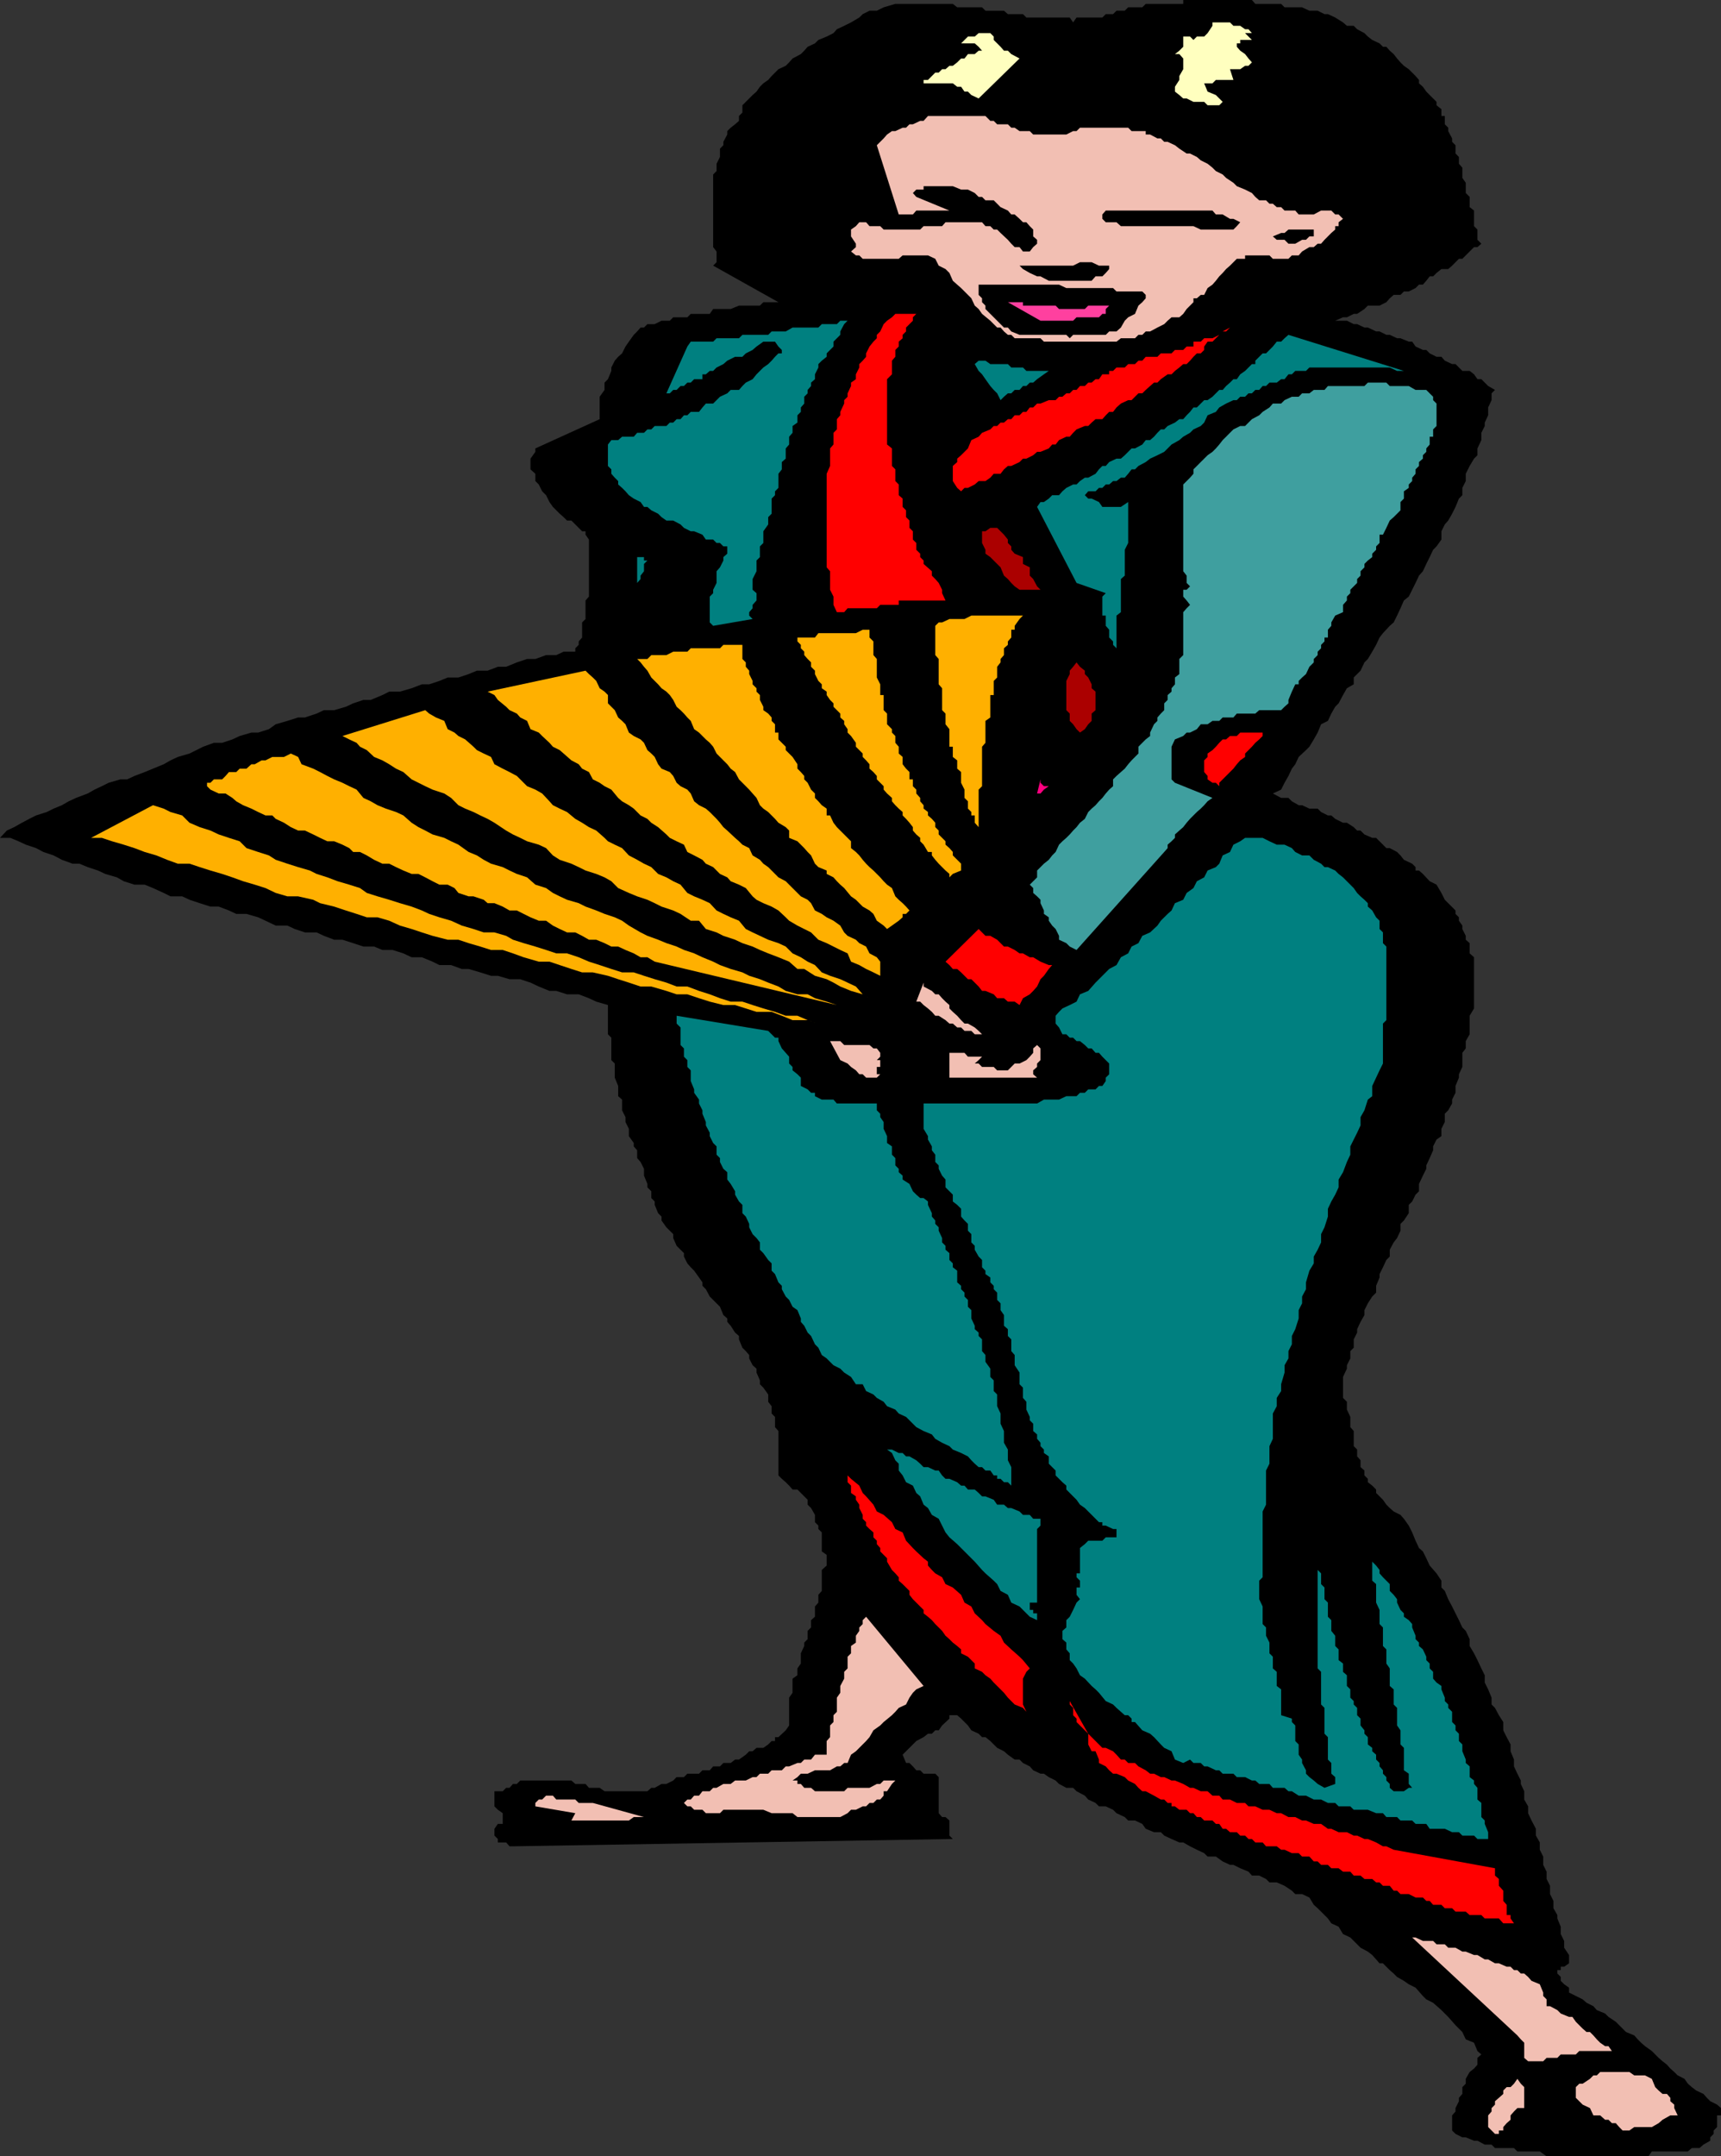 <svg xmlns="http://www.w3.org/2000/svg" width="353.301" height="442.398"><rect width="100%" height="100%" fill="#333333" stroke="none"/><path d="m272.602 2.898 1.5.7 1.601 1 .797.699h1.402l.7.703 1.5.797.699.703.902.7 1.5.698.7.7h.699l.699.8.8.7.7.902.699.797.703.703 1 .7 1.399 1.398.699.8v.7l.8.699.7 1 .699.703.703.7.7.698v.7l1 .8v1.399h.699V25.5l.699.7v.698l.8 1.5v.7l.7.699V31.5l.699.7v1.398l.703.8V36.5l.7 1v2.098l.8.8V42.5l.899.7v3.198l.699.7v2.101l.8.801-.8.7h-.7l-2.398 2.398h-.703l-.7.699-.698.703-.801.7h-1.399l-1 .8-.699.7h-.703l-.7.898-.698.8h-.801l-.7.7-1.398.699h-1l-.703.703h-1.398l-.801.7-.7.8-1.398.7h-2.402l-.7.698-1.5 1h-.699l-1.402.7h-.797l-1.601.699h2.398l1.402.703h.7l1.5.7h.699l1.699.8h.703l1.399.7h.699l1.5.698h.699l1.703.7h.7l.699 1 1.5.699h.699l.699.703 1.402.7h1l.7.8 1.5.7h.699l.699.698.703.7h1.5l.899.699.699 1h.8l.7.703.699.7 1.402.8-.699.7v1.398l-.703 1.5v1.601l-.7 1.5v.7l-.698 1.398v1.5L303.3 92v1.398l-.7.7-.898 1.5-.8 1.601v1.5l-.7 1.399v1.5l-.703.699-.7 1.703-.698 1.398-.801 1.399-.7.8-.699 1.403v1.7l-1 1.398-.699.699-.703 1.5-.7 1.402-.698 1.5-.801.899-.7 1.5-.699 1.402-.699 1.398-1 .801-.703 1.598-.7 1.5-.698 1.402-.801.7-1.399 1.5-.699.898-.703 1.5-.797 1.402-.902 1.5-.7.7-.8 1.699-1.399 1.402v1.398l-1.402.801-.797 1.399-.902 1.699-.7.703-.8 1.398-.7 1.5-1.398.7-.703 1.699-.797 1.402-.902 1.5-.7.7-1.5 1.398-.699 1.5-.699.902-.703 1.5-.797 1.399L263 162l-1.7.797 1.7.902h1.5l.703.7 1.399.8h.699l1.5.7h1.699l.703.699 1.399.699h.699l.8.703 1.602.797h.797l1.402.902.7.7h.699l.8.8 1.602.7h.797l.703.699.7.699.699.703h.699l1.5.797.699.703.703.898 1.7.801.699.7v.699h.699l.8.699 1.399 1.5 1.402.703 1 1.7.7 1.398 2.199 2.199v.703l.699.7v.698l.703 1v.7l.7 1.402v.797l.8.703v2.098l.899.8v10.5l-.899 1.5v3.801l-.8 1.399v1.5l-.7.902v2.898l-.703 1.5v.7l-.7 1.699v1.402l-.698 1.399v.8l-.801 1.399-.7.703v1.7l-.699 1.398v1.5l-1 .699-.699 1.402V236l-.703 1.598-.7 1.5v.699l-.698 1.402-.801 1.7v1.5l-.7.699-.699 1.402-.699.7v1.698l-1 1.5-.703.7v1.402l-.7 1.5-.698.898-.801 1.5v1.399l-.7.703-.699 1.5-.699 1.398v.7l-.703 1.699v1.402l-.797.801-.902 1.398-.7 1.399v1l-.8 1.402-.7 1.5v.7l-.699 1.398v1.703l-.699.7v1.5l-.703 1.398v.699l-.797 1.703v4.297l.797.8v1.602l.703 1.5v2.098l.7.8v3.102l.699.7v1.398l.699.8V301l.8.7v1l.7.698v.7l.902.699.797.8v.7l1.402 1.402.7 1 .699.7.8.699 1.399.699.703.8 1 1.403.7 1.398.699 1.7.699 1.5.8.699.7 1.402.699 1.5 1.402 1.598 1 1.5v1.402l.7.7.699 1.699.8 1.5.7 1.402.699 1.398.703 1.5.7.7.8 1.699v1.402l.899 1.5.699 1.399.8 1.699.7 1.402v1.5l.699 1.399.703 1.699v1.402l.7.7.8 1.5.899 1.398V355l.699 1.398.8 1.5v1.399l.7 1.703v1.398l.699 1.5.703 1.399V366l.7 1.5v1.7l.8 1.398V372l.7 1.5.898 1.7v1.398l.8 1.402v1.5l.7 1.398v1.7L317.5 384v1.5l.703 1.398v1.7l.7 1.402v1.5l.8 1.398v.7l.7 1.699v1.5l.699 1.402v1.399l1 1.5v1.699l-1 .703h-.7v.7h-.699v.698l.7.7v.8l.699.7 1 .699v1l1.398.703 1.402.7.801.698 1.399.7.699.8 1.699.7.703.699 1.5 1 .7.703 1.398 1.398 1.699.7.703.8.7.7.8.699 1.399 1 .699.703.699.7.8.698.903.7.7.8.8.7.7.699 1.398.703.699 1 .8.7.903.698 1.5.7.7.8.699.7 1.398.699.8.703v1.5h-.8v2.398l-.7.7v.699l-.698.703v.7l-1.399.8-.8.7H347.3l-.801.698h-7.398l-.7 1H317.5l-1.398-1H311.5l-.7-.699h-3.898l-.699-.699h-1.402l-1.5-.8h-.7l-1.699-.7h-.699l-1.402-.703-.7-.7V434l.7-.8v-.7l.699-1.402v-.7l.703-.8v-1.399l.7-.699v-1l.8-1.402.899-.7.699-.8v-1.399l.8-.699-.8-.703-.7-1.7-1.699-.699-.699-1.5-.703-.699-.7-.699-1.5-1.703-1.398-1.399-1.699-1.5-1.402-.699-.7-.699-1.5-1.703-1.398-.7-1-.699-1.402-.8-.7-.7-.8-.699-.7-.699-.699-.703h-.699L282.5 402l-.797-.902-.902-.7-1.5-.8-2.098-2.098-1.5-.703-.902-1.5-1.5-.7-.7-1-1.398-1.398-.703-.699-.797-.703-.902-1.5-1.5-.7h-1.399l-.699-.699-1.5-1-1.601-.699h-1.5l-.7-.699-1.402-.703H257l-.7-.797-1.698-.703-1.399-.7h-.703l-1.5-.699-1.398-1h-1.7l-.699-.699-1.5-.699-1.402-.703-1.399-.797h-.8l-1.602-.703-1.5-.7-.7-.699h-1.398l-1.699-.699-.703-1-1.5-.699h-1.398l-.7-.703-1.699-.797-.703-.703-1.5-.7h-1.398l-.7-.699-1.5-.699-.699-.8L221 367.5l-.7-.703h-1.398l-1.5-.797-.699-.703-1.402-.7-1-.699h-.7l-1.5-.699-.699-.8-1.402-.7-.7-.699h-1l-1.398-1-.8-.703-1.399-.7-.703-.699-.7-.699-1-.8h-.698l-.7-.7-1.5-.699-.699-1-1.402-1.402-.801-.7h-1.598v.7l-1.5 1.402-.699 1H192l-.7.7h-.8l-.898.698-1.5.801-1.399 1.399-.703.699-.7.703.7 1.7h.703l.7.698.699.801h.8l.7.7H192l.703.699V372l.7.797h.699l.8.703v3.098l.7.699-90.301 1.5h-.7l-.699-.797h-1.699v-.703l-.703-.7V375.2l.703-1h1V372l-1-.703-.703-.7V367.5h1.703l.7-.703h.699l.699-.797h.8l.7-.703h10.5l.8.703h2.102l.7.797h2.199l1 .703h8.8l.801-.703h.7L135.8 366h1l1.402-.703.7-.7h1.5l.699-.699h2.398l.703-.699h1.5l.7-.8h1.398l.699-.7h1.5l.902-.699h.801l1.399-1 .699-.703h.699l.8-.7h1.403l1-.699.7-.699h.699v-.8h.699l1.5-1.399.699-1v-5.703l.703-1v-2.899l1-.699v-1.402l.7-1v-2.098l.699-1.5V337l.699-.703v-1.7l.699-.699v-1.5l.8-.699v-2.101l.7-.801v-1.598l.703-.8v-4.301l1-.899V319l-1-.703v-3.899L168 313.7v-.7l-.7-.703v-1.5l-.8-1.399-.7-.699v-1l-.698-.699-.7-.703-.699-.7h-1l-.703-.8-.7-.7-.8-.699-.7-.699v-9.101l-.698-.801v-2.098l-.7-.699v-1.5l-.699-.902v-1.5l-1-1.399L156 284v-.8l-.7-1.602v-.801l-.8-.7-.7-1.398V278l-.698-.8-.7-.7-.699-1.703v-.7l-.8-.699L150 272l-.7-.8v-.7l-.8-.703-.7-1.7-2.097-2.097-.8-1.5-.7-.703v-.7l-.703-1-1-1.398-.7-.699-.698-.8-.7-1.403v-.7l-1.5-1.5-.699-1.597v-.8l-.703-.7-.7-.703-1-1.399v-.8l-.698-.7-.7-1.699v-.699l-.699-.703v-1.399l-.8-.8v-.7l-.7-1.699v-1.402l-.703-1.399-.7-.8V236l-.698-.8v-.7l-1-1.402v-1.5l-.7-1.399v-1l-.699-1.402v-2.2l-.8-.699v-2.101l-.7-1.7V218.2l-.703-.699v-4.602l-.7-.699v-6l-2.398-.699-1.5-.703-2.101-.797h-2.399l-2.199-.703h-1.402l-2.2-.899-1.699-.8-2.101-.7h-2.2l-2.398-.699h-1.402l-2.2-.699-2.398-.703h-1.402L92.6 198h-2.398l-1.402-.703-2.2-.899h-2.1l-1.7-.8-2.198-.7H78.5l-1.7-.699h-2.198L72.5 193.5l-2.2-.703h-1.698L66.5 192l-1.5-.703h-2.398l-2.102-.7-1.5-.699h-2.398l-2.102-1-1.5-.699-2.398-.699H48.5l-1.5-.703-2.098-.797h-1.699L41 185.297l-2.098-.7-1.5-.699H35l-1.398-.699-2.2-1-1.699-.699h-2.101l-2.2-.703L24 180l-2.398-.703-1.5-.7-2.102-.699-1.7-.699h-1.398l-2.199-.8L11 175.5l-2.098-.703-1.5-.797-2.101-.703-1.5-.7-1.7-.699H0l1.402-1.5 1.5-.699 1.598-.902L6 168l1.402-.703 2.2-.7 1.398-.699 1.703-.699 1.399-.8 1.5-.7 2.398-.902 1.402-.797 1.5-.703 1.399-.7 2.402-.699h1.399l1.5-.699 2.101-.8 1.7-.7 2.199-.902L35 156l1.5-.703 2.402-.7 1.399-.699 1.402-.699 2.2-.8h1.699l2.101-.7 1.5-.699 2.399-.703H53l2.203-.7 1.399-1 2.398-.699 2.203-.699h1.399l2.398-.8 1.5-.7h2.102L71 145l1.5-.703 2.102-.7h1.5l2.398-1 1.402-.699h2.2l2.398-.699 2.102-.8h1.5l2.101-.7 1.7-.699h2.199l2.101-.703 1.7-.7h2.199l2.101-.8h1.7l2.199-.899 2.101-.699h1.7l2.199-.8h2.101l1.5-.7h2.399V133l.699-.703v-.7l.699-.8v-3.098l.703-.699v-3.8l.7-.802V110.7l-.7-1v-.7h-.703l-.7-.703-1.5-1.5h-.898l-.699-.7-.8-.699L113.5 104l-.7-1-.698-1.402-.801-.801-.7-1.399-.699-.699v-1.5l-1-.902v-2.2l1-1.398V92l13.2-6v-4.602l1-1.398v-1.5l.699-.703.699-1.7v-.699l.703-1.398.7-.8.8-.7.7-1.402.699-1 1-1.399.699-.699.699-.8h.703l.7-.7h1.5l1.398-.703h1.699l.703-.7h2.899l.699-.699h3.902l.7-1H150l1.703-.699H156l.703-.699h3.098l-13.399-7.5.7-.703v-2.2l-.7-.898V35.797l.7-.7v-1.5l.699-1.398V30.5l.699-.703v-.7l.8-1.5v-.699l.7-.699.902-.699.801-.703v-1l.7-.7v-1.5L154.5 19.5l.8-.703.7-1 .703-.7 1-.699.7-.8 1.398-1.399 1.5-.699.699-.703.703-.797 1.7-.902.699-.7.699-.8 1.5-.7L168 8.2l1.703-.699 1.399-.703L171.8 6l1.5-.703 1.402-.7 1.7-1 .699-.699L178.5 2.2h1.5l1.402-.699 2.399-.703h11.8l.899.703h5.102l.699.7h3.8l.801.698H210l.703.7h8.899l.699 1 .699-1h5.3l.7-.7h1.5l.703-.699h1.7l.699-.699h2.898l.703-.703h7.7V0H257l.703.797H263l.703.703h3.598l1.5.7h1.699l1.402.698h.7"/><path fill="#ffffbf" d="M257 6.797h-1.398l.699.703.699.7h-2.398v.698h-.7v.7l.7.8 1 .7.699.902.699.797-.7.703h-.698l-1 .7H252.5l.703 2.198h-3.601l-.7.7h-1.699l.7 1.699 1.699.703L251 20.898l-.7.7h-2.398l-.699-.7H245l-1.398-.699h-.7l-.8-.699-.899-.703v-1l.899-1.399v-.8l.8-1.399V12l-.8-.902h-.899l.899-.7.8-.8V7.5h1.399l.699.7.703-.7h1.5l.7-.703 1-1.5v-.7h3.597l.703.7h1.399l1 .703h.699l.699.797M204 7.5v.7l.703.698.7.7.699.8h.8l.7.7L209.3 12l-8.399 8.2-1.5-.7-.699-.703H198l-.7-1h-.8l-.898-.7h-6v-.699h.898l1.5-1.5h.703l.7-.699h.699l.8-.699h.7l.898-.703.8-.797h.7l.703-.902h1.399l.8-.7h.7l-.7-.8-.8-.7H197.3l.7-.698.703-.699h1.399l.8-.703h2.399L204 7.5"/><path fill="#f2bfb3" d="M223.402 26.2h8.2l.699.698h2.902v.7h.899l1.5.8h.699l.699.7h.703l1.5.699.899.703 1.5 1h.699l1.402.7.797.698 1.402.7 1 .8.7.7 1.398.699.703.703 1.5 1 .7.7 1.699.698 1.398.7.703.8.797.7h1.402l.7.699h.699l.8.703H263l.703.7h2.2l.699.8h3.101l1.5-.8h2.098l.8.8h.7l.902.898-.902.7v.8h-.7v.7l-.8.699-.7.703-.699.7-.699.8h-.703l-.797.7h-.902l-1.5.898-.7.8h-1.398l-.703.7h-3.2l-.698-.7h-5v.7h-1.7L252.5 54.5l-.797.7-.703.8-.7.7-.698.898-.7.8-1 .7-.699 1.402h-.703l-.797.7H245v.8l-1.398 1.398-.7 1-.8.7H240.5l-.797.699-.703.703-1.398.7-1.5.8h-.899l-.703.7h-.797l-.703.698h-2.898l-.899.7h-14.902l-.7-.7h-5.3l-.7-.699h-.699l-.8-.699-.7-.8h-.699l-.703-.7-.7-.703-1.698-1.399-.7-1-.8-.699-.7-1.5-2.101-2.101-.801-.7-.898-.8-.7-1.598-.8-.8-1.399-.7-.703-1.402-1.5-.7h-5.2l-.8.7h-7.398l-.7-.7h-.699l-1-.8 1-.899V50l-1-1.5v-1.402l1-.7.7-.8h1.398l.699.8h2.203l.7.7h7.5l.699-.7h3.8l.7-.8h7.5l.699.8h1l.699.7h.703l.7.699 1.5 1.402.699.801.699.7h1l.699.898h1.402l.7-.899.8-.699v-.8l-.8-.7v-1.402l-.7-.7-.699-.8H210l-.7-.7-1-.898h-.698l-.7-.8-1.5-.7-.699-.703-.703-.7h-1.7l-.698-.699h-.7l-.8-.8-1.399-.7h-1.402l-1.7-.699h-6v.7h-1.5l-.699.699.7.8 6.8 2.801h-6.8l-.7.801H184.5L180 29.797l.703-.7.7-.699.699-.8 1-.7h.699l1.5-.699H186l.703-.699h.7l1.5-.703h.699l.898-1h11.8l1 1h.7l.703.703h2.2l.699.7h.699l1 .698h2.101l.7.7h6.8l1.399-.7H221l.703-.699h1.7"/><path d="m254.602 45.598-.7.8-.699.7H246.5l-1.5-.7h-14.898l-.899-.8H227l-.7-.7V44l.7-.8h21.902l.7.8H251l1.5.898h.703l1.399.7m15.101 1.5V48.5h-.902l-.7.7h-.8l-1.399.8H264.5l-.797-.8h-1.601l-.801-.7 1.699-.703h.703l.797-.7h5.203m-42 7.403v.7L227 56l-.7.7h-1.398l-.8.898H215.3l-1.7-.899h-.699l-1.5-.699-1.402-.8-.7-.7h11l1.403-.703h2.399l1.5.703h2.101m7.501 6v.7l-.703.8-.797.7-.703 1.698-1.398.7-.7.699-.8 1.402-.899.801h-1.5l-.703.7h-6.7l-.698.698-.7-.699h-9.601L207.6 68l-.699-.8h-.8l-.7-.7-.699-.703-.703-.7-1.7-1.699V62.7l-.698-.699v-.8l-.7-.7v-2.102h16.5l1.5.7h9.598l.703.699h5.297l.703.703"/><path fill="#ff409f" d="m227.703 62.7-.703.698v1h-.7l-.698.7H221l-.7.699h-6.698l-6.7-3.797H210v.7h6.703l.7.698h5.3l.7-.699h4.3"/><path fill="red" d="m188.102 64.398-.7.7v.699l-.699.703-.703.7v.8l-.7.7v.698l-.8.7v1l-.7.699v1.402l-.698.801v2.797l-1 1v13.402l1 .801v3.598l.699.699v2.402l.699.7v2.199l.8.699V104l.7.7v1.398l.703.699v1.5l.7.703v1.7l.699.698v1.399l.8.8v.7l.7.703v.7l1.699 1.5v.898l.699.699.703.8.7 1.403v.7l.699 1.5H184.5v.898h-3.797l-.703.699h-6l-.7.8h-1.5l-.698-1.5v-1.699l-.7-1.398v-3.8l-.699-.802V97.2l.7-1.601V92l.699-.8v-2.403l.699-.7V86l.699-.8v-.7l.8-1.703v-.7l.7-.699V80.7l.703-1.5v-.7l1-.703v-1l.7-1.399V74.7l.699-.699.699-.8v-.7l.699-1.402.8-1 .7-.7V68.7l.703-.699.7-1.5.699-.703 1-.7.699-.699h4.3"/><path fill="teal" d="m174 65.797-.7.703-.8 1.5v.7l-1.398 1.398v1l-.7.699-.699.703v.7l-1 .8-.703.7v.698l-.7 1.399v1l-.8.703v.7l-.7.8v.7l-.698.698v1.399l-.7.8v.903l-.699.7v1.5l-1 .698v1.399l-.703.8V91.2l-.7.801v2.098l-.8.699v1.5l-.7.902v2.899l-.698.699v.8l-.7.7v3.101l-.699.7v1.5l-1 1.402v2.398l-.703.7v2.199l-.7.703v2.2l-.8 1.597V121l.8.7v1.5l-.8.898v.699l-.7.8v.7l.7.703-8.098 1.398-.699-.699v-5.3l.7-.7V121l.699-1.402v-2.399l.699-.8.699-1.399v-.703l.8-.7v-1.5h-.8l-.7-.699h-.698l-.7-.699h-1.5l-.699-1L142.5 109h-.7l-1.398-.703-.699-.7-1.5-.8h-1.402l-1-.7-.7-.699-1.398-.699-.8-.699h-.7l-.703-1-1.398-.703-1-.7-.7-.8-.699-.7-.8-.699V98.7l-.7-.699-.703-.8v-.903l-.7-.7V91.2l.7-.902h1.402l.801-.7h2.399l.699-.8h1.402l.7-.7h.8l.7-.699h2.398l.699-.699h.703l.7-.699h.8l.7-.8h.699l.699-.7h1.699l.703-.902.7-.801h1.5l1.398-1.399 1.5-.699.699-.7h1.703l.7-.8.699-.7 1.398-.703.8-1 .7-.7.703-.699 1-.699.7-.699.699-.8.699-.7h.699v-.703l-.7-.7-.698-1h-2.399l-1.402 1-.801.7-1.398.703-.7.7h-1.5l-1.601.8-.801.7-1.398.698-.7.7h-.699l-.8.699h-.7v1H142.5l-.7.703h-.698l-.7.7h-.699l-.8.8h-.7l-.703.7h-.7l4.302-9.602.699-1h4.601l.7-.7h4.601l.7-.699h5.3l.7-.699h2.898l1.402-.8H168l.703-.7h3.098l.699-.703h1.5"/><path fill="red" d="m197.3 100.797-.8-.7-.898-1.398v-3.101l.898-.801v-.7l.8-.699.7-.699.703-.699.7-1.703 1.5-.7.699-.8 1.699-.7.699-.699h.703l.7-.699h.699l.8-.699h.7l.699-.8h1l.699-.7h.703l.7-.902h.699l.8-.801h.7l1.699-.7h1.402l.7-.699h.699l.8-.699h.7L220.3 80h.7l.703-.8h1l.7-.7h.699l.8-.703h.7l.699-1h1.402v-.7h.797l.703-.699h1.7l.699-.699H233l.703-.699h.797l.703-.8h2.399l.699-.7h2.199l.703-.703h1.7l.699-.7H245v-1h1.5l.703-.699h1.7l1.398-.699L251 68l1.5-.8-.797.8H251l-2.098 2.098h-1l-.699 1v.699l-.703.703h-.797l-.703.7-.7.8-.698.7h-.7l-.8.698-.899.7-.703.699h-.797l-1.402 1-.7.703h-.699l-.8.7-.899.8-.703.7h-.797l-.703.698-.7.7h-.698l-1.5.699-.899.8-.703.903h-.797l-.703.7-.7.8h-1.398l-.8.7-.7.698h-.699l-1.703.7-.7.699-.698.8h-.7l-1.5.7-.699.902H216l-.7.801-1.698.7h-.7l-.8.698-1.399.7H210l-.7.699-1.698.8h-.7l-.8.7-.7.902H204l-.7.801-1 .7h-1.398l-.8.698-1.399.7H198l-.7.699"/><path fill="teal" d="M288.203 76.098h-1.402l-1.5-.7h-16.5l-.7.7h-2.199l-.699.699h-.703l-.797 1H263l-.898.703h-1.5l-.7.7h-.699l-.703.8h-.797l-.703.7h-.7l-.698.698h-1l-.7.7h-.699l-1.5.699-1.402.8-.7.903-1.699.7-.699 1.5-.703.698-1.5.7-.7.699-1.398.8-.8.7-1.602.902-.797.801-.703.7-1.398.698-1.5.7-.899.699-1.5.8-.703.7h-.7l-.698.902-.7.801h-.8l-.899.7h-.703l-.797.698H227l-.7.7h-.698l-.7.699h-1.5l-.699.8h-1 1l.7.7h.699l1.5.703.699 1h3.8l1.5-1v8.398l-.699 1.399v5.3l-.8.7v6.8l-.899.7V133l-.703-.703v-.7l-.797-.8v-1.598l-.703-.8v-2.102h-.7v-3.899l.7-.699-6-2.101L212.902 104l.7-1h.699l1-.703.699-.7h1.402l.7-.8.8-.7 1.399-.699H221l.703-.699 1-.699h.7l1.5-.8.699-.903.699-.7H227l.703-.8 1.5-.7h.899l.8-.699L232.301 92H233l1.5-.8.703-.903h.899l.8-.7.7-.8.699-.7H239l.703-.699 1.5-.699.899-.699h.8l.7-.8.699-.7.699-.902h.703l.797-.801.703-.7h.7l1-.699L250.3 80h.7l.703-.8.797-.7.703-.703h.7l.699-1 1-.7L257 74.7h.703V74l.797-.8.703-.7h.7l.699-.703.699-.7.8-1H263l.703-.699.797-.699 23.703 7.399m-72.903 0-1 .699-1.398 1-.8.703h-.7l-.699.7H210l-.7.8h-1l-.698.7h-.7l-.8.698-.7.7-.699-1.399L204 80l-.7-.8-1-1.403-.698-1-.7-.7-.8-1.398.8-.699h1.399l1 .7h3.601l.7.698H210l.703.7h4.598"/><path fill="#3f9f9f" d="M294.203 81.398v.7l.7.699v4.601l-.7.7v1.5h-.703v1.601l-.7.801v.7l-.698.698v.7l-.801.699v.8l-.7.7v.902l-.699.801v.7l-.699.698v.7l-1 .699v1.5l-.703.703v1.7l-1.398 1.398-.801.699-.7 1.5-.699 1.402h-.699v1.7l-.703.699v.699l-.797.8v.7l-.902.703-.7.7v.698l-.8.801v.899l-.7.699v.8l-.699.7-.699.703v.7l-.703.698v.801l-.797.899v1.5l-1.601.699-.801 1.402v.7l-.7.8v1.598h-.699v.8l-.699.7V133l-.703.7v.698l-.797.801v.7l-.902.898-.7 1.5-.8.703-.7.7v.698h-.699l-.699 1.5-.703 1.7v.699l-.797.703-.703.7h-4.5l-.797.698h-3.8l-.7.801H251l-.7.7h-1.398l-1 .699H246.5l-.797 1-1.402.699h-.7l-.699.703-1.699.7-.703 1.5v6.698l.703.7 7.7 3.101-1 .7-.7.8-.703.7-.797.699-.703.699-.7.703-.698.797-.7.902-.8.7-.899.8v.7l-.703.699-.797.699V174l-.703.797-18 20.101-1.398-.699-.7-.699-1.5-.703V192l-.699-1.402-.703-.7-.7-1v-.699l-1-.699v-.703l-.698-1.5v-.7l-.7-.699-.8-.699v-1l-.7-.699.7-.703.8-.797v-1.402l1.399-1.399 1-.8.699-.899.703-.703.7-1.5.699-.7.8-.699.7-.699.699-.8.699-.7.703-.902 1-.797.7-1.402.699-.7.8-.699.7-.8.699-.7.699-.902.703-.797.797-.703v-1.399l.703-.699.899-.8.8-.7.7-.902.699-.797.699-.703.703-.7V153.2l.797-.8.703-.7.899-.699v-.703l.8-1.7.7-.699v-.699l.699-.8.699-.7v-1.402l.703-.7v-1l.797-.699v-.699l.703-.8V139l.899-.703v-3.098l.8-.8v-8.801l.7-.801.699-.7-.7-.898-.699-.8V121h.7l.699-.703-.7-.7v-1.5l-.699-.898V99.4l1.399-1.4.699-.8v-.903l.703-.7.797-.8.703-.7.7-.699 1-.699.699-.699.699-.8.699-.903.703-.7.797-.8.703-.7 1.399-.699h1L257 86l1.5-.8.703-.7 1.399-.902.699-.801H263l.703-.7 1.5-.699h1.399l.699-.699h1.5l.902-.699h2.2l.699-.8h7.5l.699-.7h3.8l.7.7h3.902l1.399.8h2.199l.699.7.703.698"/><path fill="#ab0000" d="m207.602 112.797.699.8 1.699.7v1.402l1.402.7v1.699l.7.699.8 1.5.7.703H209.3l-1-.703-.7-.7-.699-.8-.8-.7-.7-1.699-.699-.699L204 115l-.7-.703-1-.7v-.8l-.698-1.399V109h.699l1-.703h1.402l.7.703.699.7.8 1v.698l.7.7v.699"/><path fill="teal" d="m132.902 115-.699.7v1.5l-.703.898v.699l-.7.8v.7-6h1.403V115h.7"/><path fill="#ffb000" d="m210 126.297-.7.703-1 1.398v.801h-.698v1.598l-.7.8v.7l-.8.703v1.398l-.7.801v.7l-.699.898V139l-.703.7v2.898h-.7v4.601l-1 .7v4.5l-.698.8v8.098l-.7.703v7.7l-.8-.903v-1.5h-.7v-.7l-.699-.699v-1.5L198 163.7V162l-.7-1.402v-2.2l-.8-.699V156l-.898-.703v-2.098h-.7v-3.601l-.8-1v-2.2l-.7-.699v-4.5l-.699-.8v-5.2l-.703-.8v-6l.703-.7h.7l1.5-.699H198l1.402-.703H210m-31.5 2.903v1.597l.8.8v2.801l.7.801V139l.703 1.398v2.2h.7v3.101l.699.7v2.199l1 1v.699l.699.703v1.398l.699.801v1.399l.8.699v1.5l.7.902.703.7v1.5h.7v1.398l.699.703v.797l.8.902v.7l.7.8v.7l.898.699v.699l.8.703.7.797v.902l.703.7v.8l1.399 1.399v.699l.8.703.7.797v.703l1.699 1.7v1.398l-1.7.699-.699.703v-.703l-.8-.7-1.399-1.398-.703-.8-.7-.899v-.703h-.8l-.898-1.5-.7-.7v-.699l-.8-.699-.7-.8v-.7l-.699-.902L186 168l-.7-.703v-.7l-.8-.699-.7-.699-.698-.8v-.7l-1-.902-.7-.797v-.703l-.699-.7-.703-.699v-.699l-.7-.8-.8-.7v-.902l-.7-.797-.698-.703v-.7l-1.399-1.398v-.8l-1-1.399-.703-.703v-.7l-.7-1v-.699l-.8-.699v-.8L171.102 145v-.703l-.7-.7-.699-1v-.699l-1-.699v-.8l-.703-.7-.7-1.402v-.7l-.8-.8v-.899l-.7-.699-.698-.8v-.7l-.7-.699v-.703l-.699-.7v-.8h3.598l.699-.899h7.703l1.399-.699h1.398m-26.098 3.098v2.902l.7.7v.898l.699.8v.7l.699 1.402v.7l.8.8v.7l.7.699v1l.703 1.402v.7l1 .698.7.801v.7l.699.699v1.699h.699v1.402l1.5 1.5v.7l.699.699.703.699 1 1.5v.902l.7.7.699.8v.7l.699.699.699 1.402.8.797v.902l.7.7.703.8 1 .7v1.398h.7l.699 1.5.699.902 2.199 2.2.703.699V174l1 .797.7.703.699.898.699.801.699.7.8.699 1.403 1.402.7.797.699.703 1 .7.699 1.698.699.7.8.699.7.703.703.797-.703.703h-.7v.7l-.8.698-1.398 1-1 .7-.7-.7-1.402-1-.7-1.398-.8-.703-1.398-.797-.7-.703-.699-.7-1-.699-1.402-1.699-.801-.699-.7-.703-.698-.797-1.399-.703v-.7l-1.703-.699-.7-.699-.8-1.699-.7-.703-.698-.797-.7-.703-.699-.7-1.703-.699v-1.5l-.7-.699-1.5-.902-.698-.797-.7-.703-.699-.7-1-.699-.703-.699-.7-1.5-.8-.902-.7-.797-.698-.703-1.399-1.399-.8-1.5-.903-.699-.7-.902-.8-.797-.7-.703-.698-.7-.7-1.398-.699-.8-.8-.7-1.403-1.402-1-.7-.7-1.699-.698-.699-.7-.8-.699-.7-.8-.699-.7-1.402-.703-1-.7-.7-1-.699-.698-.8-1.399-1.399-.8-1.402-.7-.801-.703-.899-.7-.699h2.102l.801-.8h3.098l1.402-.7h2.899l.699-.699h6l.699-.703h3.902"/><path fill="#ab0000" d="m221.703 150.297-.703-.7-.7-1-.698-.699v-1.5l-.7-.699v-6l.7-1.402v-.7l.699-.8.699-.899.703.899 1 .8v.7l.7.703.699 1.398v.801l.8.7v3.8l-.8.7v1.5l-.7.699-.699 1-1 .699"/><path fill="#ffb000" d="M180.703 197.297v2.902l-1.402-.699-1.5-.703-1.399-.797-1.699-.703-.703-1.7-1.5-.699-2.797-1.398-1.703-.703-1.5-1.5-2.797-1.399-1.703-1-.7-.699-1.5-1.402-1.398-.797-1.699-.703-1.402-.7-.801-.699-1.398-1.699-1.399-.699-1.703-.703-.7-.797-1.5-.703-1.398-1.399-1.5-.699-.699-.8-1.703-.899-1.398-.703-.7-1.5-1.5-.7-1.402-.699-.7-.699-1.698-1.5-1.399-.902-.8-.797-1.403-.703-1.398-1.399-1-.699-1.399-.8-.8-.7L125.5 162l-1.398-.703-1-.7-1.399-.699-.8-1.5-1.403-.699-.7-.902-1.5-.797-1.597-1.402-.8-.7-1.403-.699-.7-.8-1.5-1.399-.698-.703-1.7-.7-.699-1.699-1.402-.699-.7-.8-1.5-.7-.699-.699-1.699-1.402-.703-1-1.398-.7 20.101-4.3.7.699.8.703.7.7.699 1.5 1 .698.699.7v1.699l.699.703.703.7.7 1.5.8.698.7.7.699 1.699 1 .703 1.398.7.703.698.7 1.5.8.7.7.699.699 1.5.699.902 1.699.7.703.8.7 1.399.8.699 1.399.703.699.797.699 1.601 1 .801 1.402.7.801.699 1.399 1.402.699.797.699.902.8.7 1.602 1.5.801.699.7.699 1.398.703.699 1.5 1.5.898.703.801 1 .7 1.399 1.398.699.703 1.5.797.699.703 1.703 1.7.7.698 1.398.7.699.699.8 1.5 1.403.703 1 .7 1.399.698 1.398 1 .8 1.399.7.703 1.703.797.7.703 1.398.7.699 1.398 1.5.8.703.899m-2.203 7.5-1.398-.797-2.399-.703-2.203-.899-1.398-.8-1.399-.7-2.402-.699-2.2-1.402h-1.398l-1.703-1.5-2.2-.899-2.097-.8-1.703-.7-1.5-.699-2.098-.699-1.5-.703L148.5 192l-1.398-.703-2.2-.7-1.402-1.699h-1.7l-2.097-1.398-1.5-.703-2.402-.797-1.399-.703-1.5-.7-2.101-.699-1.7-.699-2.199-1-1.402-1.402-1.398-.797-1.7-.703-2.199-.7-1.402-.699-1.5-.699-2.399-.8-1.402-.899-1.398-1.5-1.5-.703-2.399-.7-1.402-.699-1.5-.699-1.399-.8-2.402-1.602-1.398-.797-1.5-.703-1.399-.7-1.703-.699-1.398-.699-1.5-1.5-1.399-.902-2.402-.797-1.5-.703-1.399-.7-1.402-.699-1.7-1.5-1.5-.699-1.398-.902L78.5 156l-1.7-.703-1.5-1.399-1.398-.699-.699-.8-1.5-.7-1.402-.699 17-5.3.8.698 1.399.801 1.703.7.7 1.699 1.398.699.8.703 1.399.7 1.703 1.5.7.698 1.398.7 1.5.699.699 1.5 1.703.902 1.399.7 1.5.8 1.398 1.399.703.699 1.7.703 1.398.797 1.5 1.601.699.801 1.402.7 1.5.699 1.7 1.402 1.398.797 1.402.902 1.5.7 1.7 1.5.699.699 1.402.699 1.5.703 1.399 1.5 1.699.898 1.402.801 1.5.7 1.399 1.398 1.699.703 1.402.797 1.5.703 1.399 1.7 1.398.698 1.703.7 1.5.699 1.399 1.5 1.398.703 1.5.7 1.703.698 1.399 1.7 1.398.699 1.5.703 1.703.797 2.098.703 1.5.7 1.402 1.398 1.7.8 1.398.899 1.5.703 1.402 1.5 1.7.7 2.097.698 1.5.7 1.703.8 1.399 1.602 1.398.797"/><path fill="red" d="M259.203 150.297V151l-.703.7-.797.698-.703.801-1.398 1.399v.699l-1 .703-.7.797-.699.902-.703.7-.797.8-.703.7-.7.699v.699l-.698-.7h-.7l-1-.699v-.699l-.699-.8V156l.7-.703v-.7l1-.699.699-.699.699-.8.699-.7h.703l.797-.699h1.402l.7-.703h4.601"/><path fill="#ffb000" d="m59.703 154.598 1.5.699.7 1.5 2.398.902 1.402.7 1.5.8 1.399.7 1.699.699 1.402.699 1.5.703 1.399 1.7 1.5.698 1.398.801 1.703.7 2.098.699 1.5.699 1.699 1.5 1.402.902 1.399.7 1.5.8 2.402.7 1.399.699 1.5.699 2.101 1.5 1.7.703 1.398.898 1.5.801 2.402.7 1.399.699 1.5.699 2.101.703 1.7 1.5 2.199.7 1.398 1 1.402.698 1.5.7 2.399.699 1.402.703 2.2.797 1.699.703 2.101.7 1.5.698 1.399 1 2.398 1.399 1.402.703 2.2.797 1.699.703 2.101.7 1.5.698 2.098.7 1.703.8 2.2.899 1.398.703 2.199.797 2.402.703 1.399.7 2.199.698 1.703.7 2.098.8 1.5.899 2.402.703h2.098l1.5.797 2.402.703 2.098.7-37.399-8.903-1.5-.899H131.5l-1.398-.8-1.7-.7-1.5-.699H125.5l-1.398-.699-1.7-.703h-1.5L119.5 192l-1.398-.703h-1.7l-1.5-.7-1.402-.699-1.398-1h-1.5l-1.7-.699-1.402-.699-1.398-.703h-1.5l-1.399-.797-1.703-.703h-1.398l-.801-.7-2.098-.699h-1l-2.101-.699-.801-1-1.399-.699h-1.699l-1.402-.703-1.5-.797-1.399-.703H84.5l-1.7-.7-1.5-.699-1.398-.699H78.5l-1.7-.8-1.5-.899-1.398-.703H72.5l-.797-.797-1.402-.703-1.7-.7h-1.398l-1.5-.699-1.402-.699-1.7-.8h-1.398l-1.5-.7-1.402-.902-1.7-.797-.699-.703H54.5l-1.5-.7-1.398-.699-1.7-.699-1.402-.8-.797-.7-1.402-.902h-1.399L43.203 162l-.703-.703v-.7h.703l.7-.699h1.699l.699-.699.699-.8h1.5l.703-.7h1.399l1-.902h.699l1.402-.797h.797l1.402-.703h2.399l1.402-.7"/><path fill="#ff0080" d="m215.3 161.297-1 .703-.698.797h-.7l.7-2.899v.7l.699.699h1"/><path fill="#ffb000" d="m168 210-2.2-.703h-3.097l-2.203-.899-2.098-.8h-3.101l-4.399-1.399H148.5l-2.797-.699-2.203-.703-2.398-.797h-2.2l-2.101-.703-3.098-.899H131.5l-2.398-.8-2.2-.7-2.101-.699-3.098-.699H119.5l-2.2-.703-2.398-.797-2.101-.703h-2.2l-3.101-.899-2.2-.8-2.097-.7h-2.402l-2.2-.699-2.398-.699-2.101-.703h-2.2L88.801 192l-2.2-.703-2.101-.7-2.398-.699-2.2-1-2.402-.699h-2.2l-2.097-.699-2.203-.703-2.398-.797-2.899-.703-1.402-.7-3.098-.699H59l-2.398-.699-2.102-1-2.2-.699-2.398-.703-2.199-.797-2.101-.703-2.399-.7-2.203-.699-2.098-.699H36.5l-2.2-.8-2.198-.899-2.399-.703-2.101-.797-2.2-.703-2.402-.7-2.098-.699h-2.199l12.7-6.699 2.199.7 1.398.699 2.402.699 1.5 1.5 2.098.902 2.203.7 1.7.8 2.097.7 2.203.699L50.602 174l2.398.797 2.203.703 1.399.898L59 177.2l2.203.7 2.399.699 1.398.699 2.203.703 2.098.797 2.402.703 2.2.7 1.398 1 2.199.698 2.402.7 2.2.699L84.5 186l2.102.797 1.5.703 2.101.7 2.399.698 2.199 1 2.402.7 2.098.699h2.199l2.402.703 1.399.797 2.199.703 2.402.7 2.2.698 2.101.7h2.2l2.398.8 2.101.899 2.2.703 2.398.797 2.203.703h2.399l2.101.7 2.2.698 2.398.7 2.101.8h2.2l2.398.899 2.203.703 2.098.797 2.199.703h2.402l2.098.7 2.203.698 2.399.7 2.199.8h2.402l2.098.899L168 210"/><path fill="teal" d="m283.902 218.2-.699 1.398-.703 1.5-.797 1.699v2.101l-.902.7-.7 2.199-.8 1.402v1.7l-.7 1.5-.699 1.398-.699 1.402v1.7l-.703 1.5-.797 2.101-.902 1.5v1.598l-.7 1.5-.8 1.402-.7 1.5v1.598l-.699 2.199-.699 1.402v1.7l-.703 1.5-.797 1.398v1.402l-.902 1.5-.7 2.399v1.402l-.8 1.5v1.398l-.7 1.399v1.703l-.699 2.2-.699 1.398v1.699l-.703 1.402v1.5l-.797 1.399v1.5L263 284v1.398l-.898 1.399v1.703l-.801 1.5v5.2l-.7 1.5v3.597l-.699 1.402v7l-.699 1.399v13.5l-.703.699v3.8l.703 1.5v3.602l.7.7v1.699l.699 1.402v2.2l.699.698v2.399l.8.703v2.898l.899.7v5.3l2.203.7v.699l.7.703v3.2l.699.698V360l.699 1v.7l.8 1.5v.698l.7.7.902.699.797.703 1.402.797 2.2-.797v-1.402l-.801-.7V361.7l-.7-.699v-4.602l-.699-.699v-5.3l-.699-.7V343l-.703-.703v-21.098.899l.703.699V325l.7.7v2.398l.699.699v2.902l.699.7v2.199l.8 1v2.101l.7.7v2.199l.902.699V343l.797.7v2.198l.703.7v1.699l.7.703v.7l.699.698v1.5l.699.7V354l.8 1v.7l.7.698v1.5l.902.7v.699l.797.703v1l.703.7v.698l.7.801v.7l.699.699v.699l.699.703v.797l.8.703h2.102l1-.703h.7l-.7-.797v-2.102l-1-.699v-4.601l-.703-.7V355l-.7-1v-3.602l-.698-.699v-3.101l-.801-.7v-3.601l-.7-1v-2.899l-.699-.699v-3.8l-.699-.7v-2.902l-.703-1.5V325l-.797-.703v-4.598.7l.797.8.703.899v.699l.7.8.699.7.699.703v1.398l.8.801.7.899v.699l.699 1.5.703.703v.7l1 .698.7.801v.7l.699 1.699v.699l.699.703v.7l.8.698.7 1.5v.7l.699.699v1l.703.703v1.398l.7.801 1 .7v.699l.699 1.699V349l.699.7v.698l.8.801v2.098l.7.703v1l.699.7v1.5l.703.698v1.399l.7 1.703v.7l.8.698v2.2l.899.699V366l.699.797v2.402l.8.7v2.898l.7.703v.7l.699 1.698v1.399h-2.2l-.698-.7h-2.399l-.703-.699h-1.398l-1.5-.699H293.5l-.7-1h-2.198l-.7-.699H287.5l-.7-.703h-2.198l-.7-.797H282.5l-1.7-.703h-2.898l-.699-.7h-2.402l-.7-.699h-1.5l-1.398-.699h-1.5l-1.601-.8h-1.5l-1.399-.899h-.703l-.797-.703h-2.402l-.7-.797H258.5l-.797-.703H257l-1.398-.7h-1.7l-.699-.699H251l-.7-.699h-.698l-1.7-.8h-.699l-.703-.7H245l-.7-.699-1.398.7-1.699-.7-.703-1.703-1.5-.7-.7-.699-1.398-1.5-.8-.699L234.5 355l-1.5-1.703h-.7v-.7l-.698-.699h-.7l-1.699-1.5-.703-.699L227 349l-1.398-1.703-.7-.7-.8-.699-1.399-1.5-1-.699-.703-1.402-.7-1-.698-.7V339.2l-.7-.8V337l-.8-.703v-1.7l.8-.699v-1.5l.7-.699.699-1.402.699-1.5.703-.7-.703-.898v-1.5h.703v-1.402l-.703-.7v-.8h.703v-5.2l1-.8.7-.7h2.898l.699-.699h2.203V313.7h-.703l-1.5-.7h-.7v-.703h-.698l-2.899-2.899-1-.699-.703-1-.7-.699-.698-.703-.7-.7v-.8l-.8-.7-1.399-1.398v-1L216 301l-.7-.703v-1.5l-1-.7v-.699l-.698-.699V296l-.7-.8v-.903l-.8-.7v-1.5l-.7-.699v-.699l-.699-1.5v-1.601l-.703-.801v-2.098l-.7-.699v-2.402l-1-1.5V278l-.698-.8v-2.403l-.7-.7V272.7l-.8-.699v-2.203l-.7-1v-1.399l-.699-.699v-1.5l-.703-.7v-.703l-.7-.7v-1l-1-.699v-.699l-.698-.699v-1.5l-.7-.703-.8-1.399v-.8l-.7-.7V253.2l-.699-.699v-1.402l-.703-.7-.7-.8V248l-.8-.8-.898-.7v-1.402l-1.5-1.5V242l-.7-.8-.699-1.403v-.7l-.703-.699v-1.5l-.7-.898v-.8l-.8-1.403v-.7l-.898-1.5v-5.199h23.3l1.399-.8h3.101l1.5-.7H221l.703-.699h1l.7-.699h1.5l.699-.703h.699l.699-1v-.7l.703-.699V218.2l-.703-.7-.7-.703-.698-.797h-.7l-.8-.902h-.7l-.699-.7-1-.8H221l-.7-.7h-.698l-.7-.699h-.8l-.7-1.402-.699-.797v-1.602l.7-.8.699-.7 1.5-.699L221 205.5l.703-1.5 1.7-.703 1.5-1.7 2.8-2.8 1.5-.797.899-1.602 1.5-.8.699-1.399 1.402-.699.797-1.5 1.602-.703 1.5-1.399.699-1 1.402-1.398.797-.703.703-1.5 1.7-.7.699-1.398 1.398-1 .703-1.402 1.5-.797.7-1.402 1.699-.7.699-.699.699-1.699 1.5-.703.703-1.5 1.399-.7 1-.699h3.601l1.399.7 1.5.699h1.601l1.5.703.7.797 1.398.703h1.5l.902.898 1.5.801.7.7h.699l1.5.699.699.699.902.703 2.2 2.2.699 1 .699.698.8.7.7.699V186l.902.797.797 1.402.703.7v1.699l.7.699v2.203l.699.7v15.097l-.7.703v8.2"/><path fill="red" d="m216 198-.7.797-1 1.402-.698.7-.7 1.5-.8.898-.7.703-1.402.797-.7 1.402-1-.699h-1.398l-.8-.703h-1.399L204 204l-1.7-.703h-.698l-.7-.899-1.5-1.5h-.699L198 200.2l-.7-.699-.8-.703h-.898l-.7-.797-.8-.703 6.8-6.7.7.7.699.703h1l1.402.797.7.703.699.7h.8l1.399.698 1 .7H210l1.402.8h.7l1.5.899 1.699.703H216"/><path fill="#f2bfb3" d="M201.602 212.2h-1.5l-.7-.7H198l-.7-.703h-.8l-.898-.797h-.7l-.8-.703-1.399-.899H192l-.7-.8-.8-.7-.898-.699-.7-.699h-.8l1.5-3.902v.8l1.699.899.699.703h.703l.7.797.699.703.8.7v.698l.7.7.898.8.8.899.7.703h.703l1.399.797.8.703.7.7"/><path fill="teal" d="m157.703 211.5 1.399 1.398h.699v.7l.699 1.5.8.902.7.797v1.402l.703.7v.699l1 .8.7.7v1.699l1.398.703.699.7h.8v.698l1.403.7h2.399l.699.8H180v1.399l.703.703v.7l.7 1v1.398l.699 1.5v1.402l1 .7v1.698l.699.7v1.5l.699.699v.703l.8.7v.8l1.403.898.7 1.5.699.7.8.699h.7l.898.703v.7l.8 1.698v.7l.7.8v.7l.703.699v.703l.7 1.5v.898l.699.7v.8l.8.7v1.402l.7.7v.8l.898.7v2.398l.8.699v.703l.7.7v.8l.703.7v1.398l.7.699v1.703l.699 1.5v.7l.8.698v.7l.7.699v2.402l.699.801v1.398l1 1.399v1.703l.699.7v2.198l.703.7v2.402l.7 1.5v2.098l.699 1.5V296l.8 1.398v2.2l.7 1.402v3.797l-.7-.7h-.8l-.7-.699h-.699v-.699H204l-.7-1h-1l-.698-.699h-.7l-.8-.703-.7-.7-.699-.8-1.402-.7-1.7-.699-.699-.699-1.5-.699-1.402-.8-.7-.903-1.698-.7-1.5-.8-.7-.7L186 290.7l-1.5-.699-.7-.8-1.698-.7-.7-.902-1.402-.801-.7-.7-1.5-.699-.698-1.398h-1.399l-1-1.5-1.402-.902-.801-.801-1.398-.7-1.399-1.398-1-.699-.703-1.5-.7-.703-.8-1.7-.7-.699-.698-1.398-.7-.8v-.7l-.699-1.703-1-.7L162 266.7l-.7-.699-.8-1.5v-.703l-.7-.7-.698-1.699-.7-.699v-1.5l-.699-.699-1-1.402-.703-.7v-1.5l-.7-.898-.8-.8-.7-1.403v-.7l-.698-1.5-.7-.699V247.2l-.699-.699-.8-1.402v-.7l-.903-1.5-.7-.898v-1.5l-.8-.703-.7-1.399v-.8l-.698-.7V235.2l-.7-.699-.699-1.402v-.7l-.8-1.5v-.699l-.7-1.699v-.703l-.703-1.399v-.8l-1-1.399v-.699l-.7-1.703v-2.2l-.698-.699V217.5l-.7-.703v-1.7l-.699-.699v-3.601l-.8-.797v-1.602l18.8 3.102"/><path fill="#f2bfb3" d="m180.703 216.797-.703.703h.703v1.398H180v1.5h.703l-.703.7h-2.2l-.698-.7h-.7l-.699-.8-1-.7-.703-.699-1.5-.699-2.098-3.902h2.098l.8.8h5.2l.8.7h.7l.703.902v.797m32.199 4.301h-18V216H198l.703.797h2.899l-.7.703-.8.7h.8l.7.698H204l.703.7h2.2l1.398-1.399h1l1.402-.699.7-.703.699-.797v-.902l.8-.7.7.7v2.402l-.7.7v.698l-.8.7v.8l.8.7"/><path fill="teal" d="M213.602 311.598V313l-.7.7v15.097h-1.5v1.5h.7V331h.8v1.398l-1.5-.699-2.101-2.101-1.7-.801-.699-1.598-1.5-.8-.699-1.399-.703-.703-1.7-1.5-.698-.7-1.5-1.699-3.602-3.601-1.598-1.399-.8-1-.7-1.398-.699-1.402-1.402-.801-.801-1.399-.898-.699-.7-1.699-.8-.703-.7-1.5-1.402-.7-.7-1.398-.8-1v-1.402l-.7-.7-.698-1.5-1-.699h1l1.398.7h.8l.7.699h.703l1.399.8.8.7.7.703h.898l1.5.7h.703l.7 1 .699.698h.8l1.598.7.8.699h.7l.703.8h1.399l.8.7.7.703h.699l1.699.7.703 1h1.399l.8.698h.7l1.699.7.699.699h1.402l.7.8h1.5"/><path fill="red" d="m211.402 342.297-.699.703-.703 1.398v5.301l.703 1.5.7.7-.7-.7-.703-.8-1.7-.7-.698-.699-.7-.703-.8-1-1.399-1.399-.703-.699-.7-.8-1-.7-.698-.699-1.5-.703v-1l-1.399-1.399-1.402-.699v-.8l-.801-.7-.898-.699-.7-.703-.8-.7-.7-1-.699-.699-.703-.699-.7-.8-.8-.7-.898-.699v-.703l-2.2-2.2-.699-.898v-.8l-.703-.7-.7-.699-.8-.703v-.7l-.7-.8-.698-.7-1-1.699v-.699l-.7-.699-.699-.703v-.7l-.703-.8v-.7l-.7-.699v-1l-.8-.699-.7-.699v-.703l-.698-.7v-.8l-.7-1.399v-.699l-.699-1V307l-1-.703v-1.5l-.703-.7V302.7l.703.7 1.7 1.398.699 1.5.699.703 1.5 1.7.699 1.398 1.402.699 1.7 1.5.699 1.402 1.5.7.699 1.699 1.402 1.5.7.699 1.5 1.402.898.7v.8l.8.899.7.699 1.402.8.7 1.403 1.5.7 1.699 1.5.699 1.597 1.402.8.7 1.403 1.5 1.398.699.801 1.699 1.399 1.402 1 .7 1.402 1.5 1.398 1.699 1.5.699.7 1.402 1.699"/><path fill="#f2bfb3" d="m189.602 345.898-1.5.7-.7.699-.699 1-.703 1.402-1.5.7-.7.8-.698.7-1.7 1.398-.699.703-1.402 1-.801 1.398-.7.801-2.097 2.098-1 .703-.703 1.7h-.7l-.8.698h-.7l-1.398.801h-3.101l-1.5.7h-1.399l-.699.699-1 .699h1V366h.7l.699.797h1.398l.8.703h6l.7-.703h4.5L180 366h.703l.7-.703h2.398l-.7.703-1 1.5h-.699v.898l-.699.801H180l-.7.7h-.8l-.7.699h-.698l-1.399.699h-1L174 372l-1.5.797h-8.797l-1-.797h-4.3l-1.7-.703H148.5l-.7.703h-2.898l-.699-.703H142.5l-.7-.7h-.698l-.7-.699.7-.699h.699l.699-.8h1l.703-.899h1.5l.7-.703h.699L148.5 366h1.5l.902-.703h2.2l1.398-.7h.8l.7-.699h1.703l.7-.699h2.097l.8-.8h.7l1.703-.7h.7l.699-.699h1.398l.8-1h2.403v-2.8l.7-.802V354l.699-.703v-1.399l.699-.699v-2.902l.699-1v-1.399l.8-1.5V343l.7-.703v-2.399l.703-.699v-1.5l1-.699v-1.402l.7-1v-.7l.699-.699v-.8l.699-.7 11.8 14.2"/><path fill="red" d="m286.102 379.5 20.8 3.797v1.5l.801.703v1.398l.899 1V390l.699.797v2.101h.8v.7l.7 1h-2.2l-.898-1h-2.902l-.7-.7h-2.398l-.8-.699H298.8l-.7-.699h-1.5l-.699-.703h-1.699L293.5 390h-.7l-.698-.703h-1.5l-1.399-.7H287.5l-.7-.699h-.698l-.801-1h-1.399l-.699-.699h-.703l-.797-.699h-1.601l-.801-.703h-1.399l-.699-.797h-1.5l-.902-.703h-1.5l-.7-.7h-1.398l-.703-.699h-.797l-.902-1h-1.5l-.7-.699h-1.398l-1.5-.699H263l-.898-.703h-2.2l-.699-.797h-1.5l-.703-.703h-.7l-.698-.7h-1l-.7-.699H252.5l-.797-.699H251l-.7-1h-.698l-.7-.699h-1.699l-.703-.703h-.797L245 372h-.7l-.698-.703h-1.5l-.899-.7h-.703v-.699h-.797L239 369.2h-.7l-1.398-.8-1.699-.899h-.703l-.797-.703L233 366l-1.398-.703-.7-.7-1.699-.699h-.703l-.797-.699-.703-.8-1.398-.7V361l-.7-1.703h-.8l-.7-1.399V355.7l-3.8-6.699v.7l.699.698v1.5l.699.7v.699l5.3 5.3h.7l1.5.7.703.703.899 1h.8l.7.7H233l.703.698 1.5.801.899.7h.8l1.399.699H239l1.5.699h.703l1.7.703 1.398.797H245l1.5.703h1.402l1 .898h1.399l.699.801h1.5l1.402.7h1.7l.699.699h1.402l1.5.699h1.399l1.5.703H263l1.5.797h1.402l1.399.703h.8l1.602.7h1.5l1.399 1h.699l1.5.698h1.699l1.402.7h.7l1.5.699h.699l1.699.703 1.402.797h.7l1.5.703"/><path fill="#f2bfb3" d="M132.203 372.797h-2.101l-1 .703H117.3l.8-1.5-8.199-1.402v-.7l.7-.699h.699l.8-.8h1.399l.703.8h3.899l.699.7h2.902l10.5 2.898M317.5 411.598h.703l1.5.8.7.7 1.699.699h.699l.699 1 1.402 1.402.801.7h.7l.699.699.699.8.699.7 1 .699h.703l.7 1h-6.7l-.703.703h-3.098l-.699.7H317.5l-.7.698h-3.097l-.8-.699v-3.101l-.7-.7-.703-.8-21.598-20.098h.7l1.5.7h2.101l.7.698h1.699l.699.7h1.5l1.402.8h.7l1.699.7h.699l1.5.902h.699l1.402.797h.801l1.598.703h.8l.7.7h.699l.703.698h.7l.8.7.7.8 1.699.7.699 1.699v.703l.699.7v1.398M344.402 434h-1.5l-1.601.898-.801.7-1.398.8H335.5l-1 .7h-1.398l-.7-.7-.699-.8h-.8l-.7-.7h-.703l-1-.898h-1.398l-.7-1.5-1.5-.703-.699-.7-.703-.699V428.2l.703-.699h.7l1.5-1 .699-.703h.699l.699-.7h6l1 .7h2.203l1.399.703.699 1.7.699.698.8.7h.903l.7.8v.7l.8.699v.703l.7 1.5M311.5 426.5l.703 1 .7.7v4.3H311.5l-.7.7-.698.8v.898l-.801.7-.7.8v.7h-.898v.699h-.8l-.7-.7-.703-.699V434l.703-.8v-.7l.7-.703v-.7l.8-.699.899-.8v-.7l.699-.699h.8l.7-.699.699-1"/></svg>
